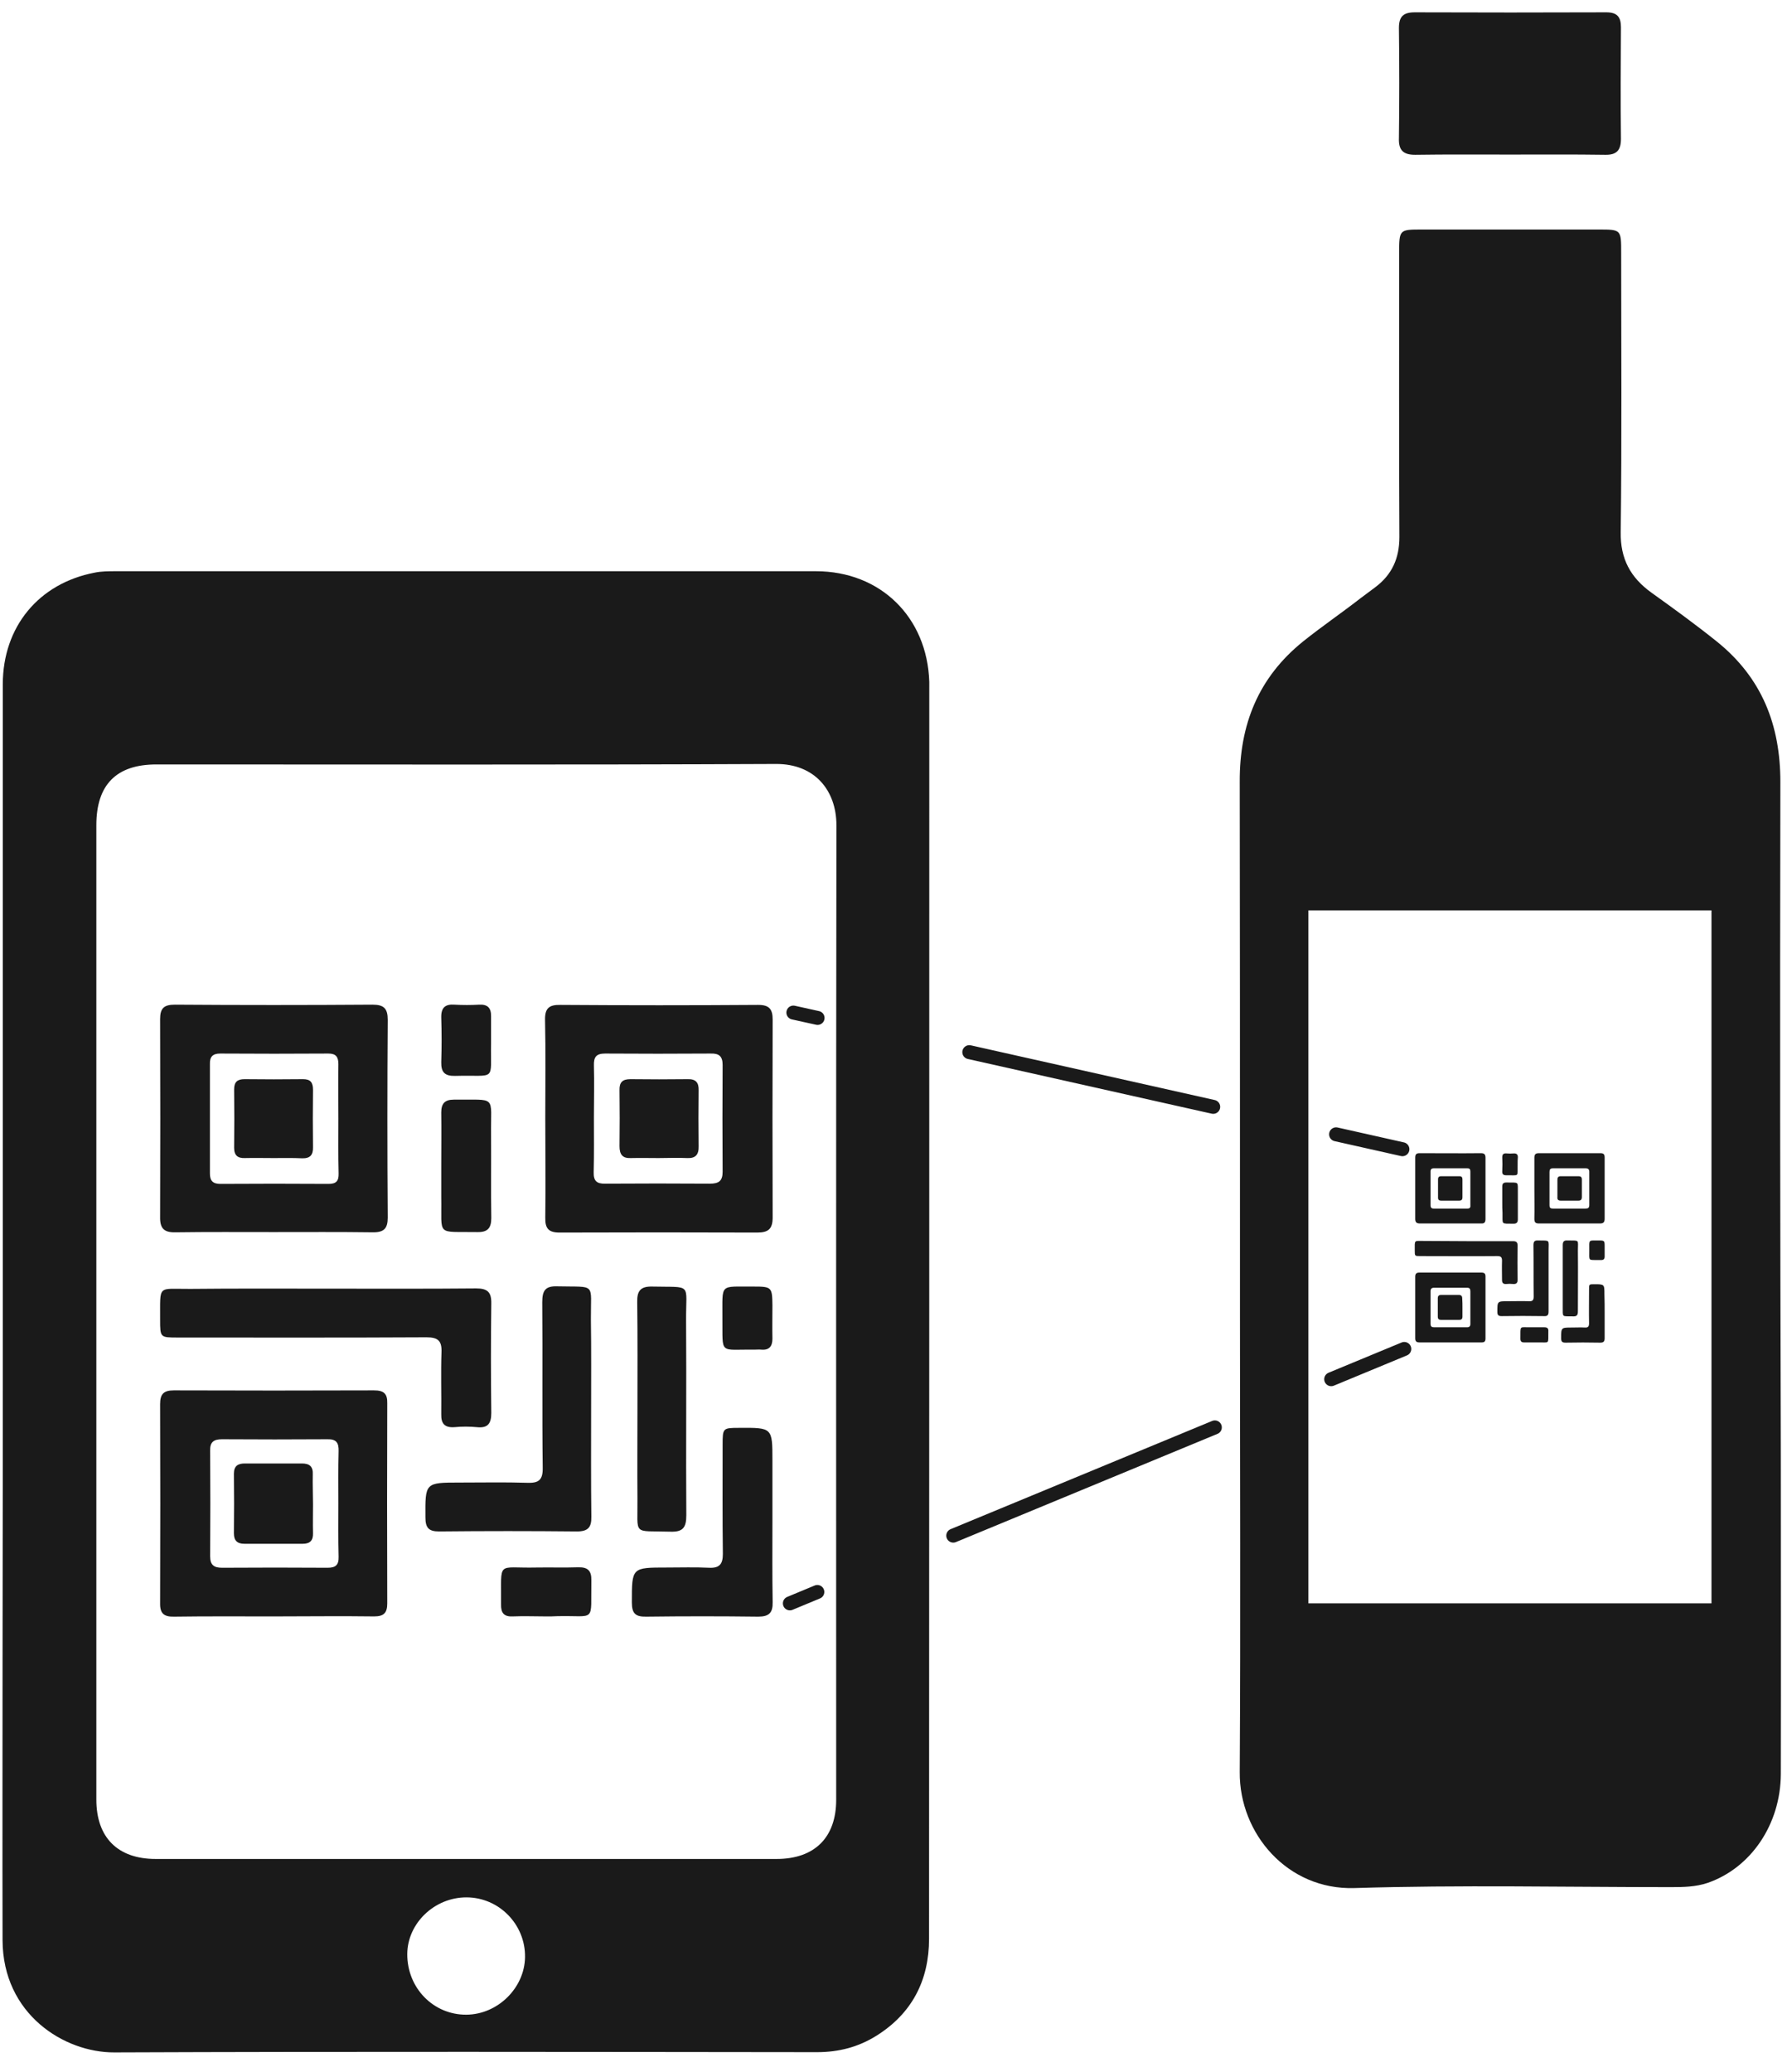 <svg width="77" height="89" viewBox="0 0 77 89" fill="none" xmlns="http://www.w3.org/2000/svg">
<path d="M0.12 56.35C0.12 47.37 0.12 38.38 0.12 29.4C0.12 26.93 1.66 25.06 4.07 24.6C4.36 24.54 4.67 24.54 4.97 24.54C15 24.54 25.03 24.54 35.06 24.54C37.83 24.54 39.84 26.51 39.93 29.29C39.93 29.36 39.93 29.43 39.93 29.5C39.93 47.43 39.93 65.36 39.92 83.29C39.92 85.07 39.19 86.5 37.65 87.46C36.88 87.94 36.04 88.16 35.11 88.16C25.04 88.15 14.98 88.13 4.91 88.17C2.77 88.18 0.12 86.54 0.11 83.35C0.1 79.32 0.11 75.29 0.11 71.27C0.12 66.3 0.12 61.33 0.12 56.35ZM4.14 56.29C4.14 63.3 4.14 70.3 4.14 77.31C4.14 78.94 5.06 79.86 6.69 79.86C15.58 79.86 24.48 79.86 33.37 79.86C35 79.86 35.93 78.94 35.93 77.32C35.93 63.36 35.92 49.4 35.94 35.45C35.94 33.97 35.02 32.81 33.34 32.82C24.47 32.86 15.59 32.84 6.72 32.84C5 32.84 4.14 33.71 4.14 35.45C4.14 42.39 4.14 49.34 4.14 56.29ZM20.04 81.51C18.67 81.51 17.51 82.62 17.5 83.94C17.49 85.4 18.62 86.56 20.04 86.55C21.39 86.54 22.54 85.4 22.56 84.08C22.58 82.67 21.44 81.51 20.04 81.51Z" fill="#1A1A1A"/>
<path d="M11.75 52.93C10.34 52.93 8.94 52.92 7.53 52.94C7.04 52.95 6.87 52.76 6.88 52.28C6.89 49.45 6.89 46.61 6.88 43.78C6.88 43.32 7.04 43.16 7.51 43.16C10.34 43.18 13.17 43.18 16.01 43.16C16.5 43.16 16.66 43.33 16.66 43.81C16.64 46.64 16.64 49.48 16.66 52.31C16.66 52.77 16.5 52.94 16.04 52.94C14.6 52.92 13.17 52.93 11.75 52.93ZM14.54 48.06C14.54 47.28 14.53 46.49 14.54 45.71C14.54 45.4 14.43 45.26 14.11 45.26C12.56 45.27 11.01 45.27 9.46 45.26C9.14 45.26 9.01 45.4 9.02 45.71C9.02 47.28 9.02 48.84 9.02 50.41C9.02 50.72 9.14 50.86 9.47 50.86C11.02 50.85 12.57 50.85 14.12 50.86C14.45 50.86 14.56 50.73 14.55 50.41C14.53 49.62 14.54 48.84 14.54 48.06Z" fill="#1A1A1A"/>
<path d="M23.43 48.03C23.43 46.62 23.45 45.21 23.42 43.81C23.41 43.31 23.6 43.16 24.08 43.17C26.91 43.19 29.74 43.19 32.58 43.17C33.05 43.17 33.2 43.35 33.2 43.8C33.19 46.63 33.19 49.47 33.2 52.3C33.2 52.79 33.02 52.95 32.54 52.95C29.71 52.94 26.88 52.94 24.04 52.95C23.57 52.95 23.42 52.77 23.43 52.31C23.45 50.88 23.43 49.45 23.43 48.03ZM25.52 48.01C25.52 48.79 25.53 49.58 25.51 50.36C25.5 50.73 25.64 50.86 26.01 50.85C27.51 50.84 29 50.84 30.5 50.85C30.88 50.85 31.05 50.74 31.05 50.34C31.04 48.81 31.04 47.28 31.05 45.75C31.05 45.38 30.9 45.25 30.54 45.26C29.03 45.27 27.51 45.27 26 45.26C25.61 45.26 25.51 45.42 25.52 45.77C25.54 46.52 25.52 47.27 25.52 48.01Z" fill="#1A1A1A"/>
<path d="M11.75 69.44C10.33 69.44 8.9 69.43 7.48 69.45C7.05 69.46 6.87 69.32 6.88 68.87C6.89 66.02 6.89 63.17 6.88 60.32C6.88 59.89 7.03 59.73 7.47 59.73C10.34 59.74 13.2 59.74 16.07 59.73C16.48 59.73 16.65 59.86 16.64 60.28C16.63 63.15 16.63 66.01 16.64 68.88C16.64 69.29 16.49 69.44 16.08 69.44C14.63 69.42 13.19 69.44 11.75 69.44ZM14.54 64.58C14.54 63.83 14.53 63.09 14.55 62.34C14.56 61.98 14.45 61.82 14.07 61.83C12.56 61.84 11.05 61.84 9.54 61.83C9.18 61.83 9.02 61.95 9.03 62.32C9.04 63.83 9.04 65.34 9.03 66.86C9.03 67.24 9.2 67.35 9.55 67.35C11.06 67.34 12.57 67.34 14.08 67.35C14.42 67.35 14.56 67.23 14.55 66.88C14.53 66.11 14.54 65.35 14.54 64.58Z" fill="#1A1A1A"/>
<path d="M14.05 55.36C16.19 55.36 18.32 55.37 20.46 55.35C20.95 55.35 21.12 55.51 21.11 56C21.09 57.57 21.09 59.13 21.11 60.7C21.11 61.16 20.96 61.36 20.49 61.31C20.17 61.28 19.85 61.28 19.53 61.31C19.11 61.34 18.95 61.16 18.96 60.76C18.97 59.87 18.94 58.98 18.97 58.09C18.99 57.6 18.82 57.45 18.33 57.45C14.77 57.47 11.21 57.46 7.65 57.46C6.88 57.46 6.88 57.46 6.88 56.69C6.89 55.16 6.74 55.38 8.18 55.37C10.13 55.35 12.09 55.36 14.05 55.36Z" fill="#1A1A1A"/>
<path d="M25.4 60.57C25.4 62.1 25.39 63.63 25.41 65.16C25.42 65.62 25.26 65.79 24.79 65.79C22.81 65.77 20.84 65.77 18.86 65.79C18.42 65.79 18.28 65.63 18.28 65.19C18.27 63.69 18.26 63.69 19.77 63.69C20.73 63.69 21.69 63.67 22.65 63.7C23.15 63.72 23.33 63.58 23.32 63.05C23.29 60.68 23.32 58.31 23.3 55.94C23.3 55.43 23.44 55.24 23.96 55.26C25.64 55.3 25.38 55.08 25.39 56.67C25.41 57.97 25.4 59.27 25.4 60.57Z" fill="#1A1A1A"/>
<path d="M33.19 65.41C33.19 66.55 33.18 67.69 33.2 68.83C33.21 69.28 33.05 69.45 32.58 69.45C30.98 69.43 29.37 69.43 27.77 69.45C27.31 69.46 27.15 69.32 27.15 68.84C27.15 67.34 27.14 67.34 28.65 67.34C29.26 67.34 29.86 67.32 30.47 67.35C30.91 67.37 31.06 67.2 31.06 66.76C31.04 65.19 31.05 63.62 31.05 62.06C31.05 61.35 31.06 61.34 31.76 61.34C33.19 61.33 33.19 61.33 33.19 62.74C33.19 63.62 33.19 64.52 33.19 65.41Z" fill="#1A1A1A"/>
<path d="M27.39 60.52C27.39 58.99 27.4 57.46 27.38 55.93C27.37 55.45 27.53 55.26 28.02 55.27C29.77 55.31 29.47 55.09 29.48 56.7C29.5 59.5 29.47 62.29 29.49 65.09C29.49 65.62 29.35 65.82 28.8 65.8C27.15 65.75 27.41 66 27.39 64.37C27.38 63.08 27.39 61.8 27.39 60.52Z" fill="#1A1A1A"/>
<path d="M18.96 50.09C18.96 49.32 18.97 48.56 18.96 47.79C18.96 47.41 19.11 47.24 19.5 47.24C21.38 47.26 21.08 47.02 21.1 48.75C21.11 49.94 21.09 51.13 21.11 52.33C21.11 52.76 20.95 52.94 20.51 52.93C18.71 52.9 18.99 53.14 18.96 51.42C18.96 50.98 18.96 50.53 18.96 50.09Z" fill="#1A1A1A"/>
<path d="M23.47 69.44C22.99 69.44 22.51 69.42 22.03 69.44C21.66 69.46 21.52 69.29 21.53 68.93C21.55 67 21.31 67.38 23.04 67.34C23.64 67.33 24.25 67.35 24.85 67.33C25.27 67.32 25.42 67.49 25.41 67.9C25.38 69.75 25.63 69.39 23.95 69.43C23.79 69.44 23.63 69.44 23.47 69.44Z" fill="#1A1A1A"/>
<path d="M21.1 44.82C21.07 46.5 21.36 46.17 19.55 46.22C19.11 46.23 18.95 46.06 18.96 45.63C18.98 44.99 18.98 44.35 18.96 43.71C18.95 43.29 19.13 43.13 19.53 43.16C19.88 43.18 20.24 43.18 20.59 43.16C20.96 43.14 21.11 43.31 21.1 43.67C21.1 44.01 21.1 44.35 21.1 44.82Z" fill="#1A1A1A"/>
<path d="M31.04 56.61C31.05 55.11 30.89 55.28 32.38 55.27C33.16 55.27 33.18 55.3 33.19 56.07C33.19 56.55 33.18 57.03 33.19 57.51C33.19 57.84 33.05 58.01 32.71 57.98C32.62 57.97 32.53 57.98 32.44 57.98C30.87 57.96 31.06 58.23 31.04 56.61Z" fill="#1A1A1A"/>
<path d="M11.75 49.75C11.34 49.75 10.93 49.74 10.52 49.75C10.22 49.76 10.06 49.64 10.06 49.31C10.07 48.47 10.07 47.64 10.06 46.8C10.06 46.48 10.2 46.36 10.51 46.36C11.35 46.37 12.18 46.37 13.02 46.36C13.35 46.36 13.45 46.51 13.45 46.82C13.44 47.64 13.44 48.46 13.45 49.28C13.46 49.62 13.32 49.77 12.98 49.76C12.57 49.74 12.16 49.75 11.75 49.75Z" fill="#1A1A1A"/>
<path d="M28.29 49.75C27.9 49.75 27.51 49.74 27.12 49.75C26.75 49.77 26.62 49.6 26.62 49.24C26.63 48.44 26.63 47.64 26.62 46.84C26.61 46.5 26.74 46.36 27.09 46.36C27.91 46.37 28.73 46.37 29.55 46.36C29.89 46.35 30.03 46.5 30.02 46.84C30.01 47.64 30.01 48.44 30.02 49.24C30.03 49.6 29.89 49.77 29.52 49.75C29.11 49.73 28.7 49.75 28.29 49.75Z" fill="#1A1A1A"/>
<path d="M13.45 64.63C13.45 65.04 13.44 65.45 13.45 65.86C13.46 66.17 13.33 66.32 13.01 66.32C12.17 66.32 11.34 66.32 10.5 66.32C10.19 66.32 10.05 66.18 10.05 65.87C10.06 65.02 10.06 64.16 10.05 63.31C10.05 62.98 10.22 62.87 10.52 62.87C11.34 62.87 12.16 62.87 12.97 62.87C13.3 62.87 13.46 63 13.44 63.35C13.43 63.77 13.45 64.2 13.45 64.63Z" fill="#1A1A1A"/>
<path d="M60.81 6.65C62.17 6.63 63.53 6.64 64.89 6.64C66.25 6.64 67.61 6.63 68.97 6.65C69.46 6.66 69.65 6.46 69.65 5.97C69.63 4.37 69.64 2.77 69.65 1.17C69.65 0.72 69.48 0.53 69.02 0.53C66.28 0.54 63.53 0.54 60.79 0.53C60.3 0.53 60.11 0.71 60.11 1.2C60.13 2.78 60.13 4.36 60.11 5.93C60.09 6.45 60.29 6.65 60.81 6.65Z" fill="#1A1A1A"/>
<path d="M76.5 33.59C76.5 31.15 75.71 29.12 73.77 27.56C72.86 26.83 71.91 26.14 70.96 25.46C70.06 24.81 69.62 24.01 69.64 22.85C69.69 18.86 69.66 14.86 69.66 10.87C69.66 9.86 69.66 9.86 68.69 9.86C66.16 9.86 63.63 9.86 61.1 9.86C60.13 9.86 60.12 9.86 60.12 10.87C60.12 14.94 60.11 19 60.13 23.07C60.13 23.99 59.81 24.69 59.09 25.23C58.88 25.39 58.67 25.54 58.46 25.7C57.65 26.33 56.8 26.91 56 27.55C54.06 29.11 53.26 31.14 53.27 33.58C53.28 41.42 53.28 44.47 53.28 52.31C53.28 53.7 53.28 55.08 53.28 56.47C53.28 63.02 53.31 69.58 53.27 76.13C53.25 78.77 55.32 81.2 58.2 81.11C62.73 80.97 67.27 81.07 71.81 81.07C72.34 81.07 72.86 81.06 73.37 80.89C75.23 80.25 76.51 78.38 76.52 76.21C76.53 71.69 76.52 67.17 76.52 62.65C76.49 51.37 76.48 44.88 76.5 33.59ZM73.54 68.88H56.22V39.11H73.54V68.88Z" fill="#1A1A1A"/>
<path d="M62.32 52.56C61.88 52.56 61.45 52.56 61.01 52.56C60.86 52.56 60.81 52.5 60.81 52.36C60.81 51.48 60.81 50.61 60.81 49.73C60.81 49.59 60.86 49.54 61 49.54C61.88 49.54 62.75 49.55 63.63 49.54C63.78 49.54 63.83 49.59 63.83 49.74C63.83 50.62 63.83 51.49 63.83 52.37C63.83 52.51 63.78 52.57 63.64 52.56C63.2 52.56 62.76 52.56 62.32 52.56ZM63.18 51.06C63.18 50.82 63.18 50.58 63.18 50.33C63.18 50.23 63.15 50.19 63.05 50.19C62.57 50.19 62.09 50.19 61.61 50.19C61.51 50.19 61.47 50.23 61.47 50.33C61.47 50.81 61.47 51.3 61.47 51.78C61.47 51.88 61.51 51.92 61.61 51.92C62.09 51.92 62.57 51.92 63.05 51.92C63.15 51.92 63.19 51.88 63.18 51.78C63.18 51.54 63.18 51.3 63.18 51.06Z" fill="#1A1A1A"/>
<path d="M65.93 51.05C65.93 50.61 65.93 50.18 65.93 49.74C65.93 49.59 65.98 49.54 66.13 49.54C67.01 49.54 67.88 49.54 68.76 49.54C68.91 49.54 68.95 49.59 68.95 49.73C68.95 50.61 68.95 51.48 68.95 52.36C68.95 52.51 68.89 52.56 68.75 52.56C67.87 52.56 67 52.56 66.12 52.56C65.97 52.56 65.93 52.5 65.93 52.36C65.94 51.93 65.93 51.49 65.93 51.05ZM66.58 51.04C66.58 51.28 66.58 51.53 66.58 51.77C66.58 51.89 66.62 51.92 66.73 51.92C67.19 51.92 67.66 51.92 68.12 51.92C68.24 51.92 68.29 51.89 68.29 51.76C68.29 51.29 68.29 50.81 68.29 50.34C68.29 50.23 68.24 50.19 68.13 50.19C67.66 50.19 67.19 50.19 66.73 50.19C66.61 50.19 66.58 50.24 66.58 50.35C66.58 50.58 66.58 50.81 66.58 51.04Z" fill="#1A1A1A"/>
<path d="M62.32 57.67C61.88 57.67 61.44 57.67 61 57.67C60.87 57.67 60.81 57.63 60.81 57.49C60.81 56.61 60.81 55.73 60.81 54.85C60.81 54.72 60.86 54.67 60.99 54.67C61.88 54.67 62.76 54.67 63.65 54.67C63.78 54.67 63.83 54.71 63.83 54.84C63.83 55.73 63.83 56.61 63.83 57.5C63.83 57.63 63.78 57.67 63.66 57.67C63.21 57.67 62.76 57.67 62.32 57.67ZM63.18 56.17C63.18 55.94 63.18 55.71 63.18 55.48C63.18 55.37 63.15 55.32 63.03 55.32C62.56 55.32 62.09 55.32 61.63 55.32C61.52 55.32 61.47 55.36 61.47 55.47C61.47 55.94 61.47 56.41 61.47 56.87C61.47 56.99 61.52 57.02 61.63 57.02C62.1 57.02 62.57 57.02 63.03 57.02C63.13 57.02 63.18 56.98 63.18 56.88C63.18 56.64 63.18 56.41 63.18 56.17Z" fill="#1A1A1A"/>
<path d="M63.03 53.32C63.69 53.32 64.35 53.32 65.01 53.32C65.16 53.32 65.21 53.37 65.21 53.52C65.2 54 65.2 54.49 65.21 54.97C65.21 55.11 65.16 55.17 65.02 55.16C64.92 55.15 64.82 55.15 64.72 55.16C64.59 55.17 64.54 55.11 64.54 54.99C64.54 54.71 64.53 54.44 64.54 54.16C64.54 54.01 64.49 53.96 64.34 53.96C63.24 53.97 62.14 53.96 61.03 53.96C60.79 53.96 60.79 53.96 60.79 53.72C60.79 53.25 60.75 53.31 61.19 53.31C61.82 53.31 62.42 53.32 63.03 53.32Z" fill="#1A1A1A"/>
<path d="M66.54 54.93C66.54 55.4 66.54 55.88 66.54 56.35C66.54 56.49 66.49 56.55 66.35 56.54C65.74 56.53 65.13 56.53 64.52 56.54C64.38 56.54 64.34 56.49 64.34 56.36C64.34 55.9 64.33 55.9 64.8 55.9C65.1 55.9 65.4 55.89 65.69 55.9C65.85 55.91 65.9 55.86 65.9 55.7C65.89 54.97 65.9 54.23 65.89 53.5C65.89 53.34 65.93 53.28 66.1 53.29C66.62 53.3 66.54 53.24 66.54 53.73C66.54 54.12 66.54 54.53 66.54 54.93Z" fill="#1A1A1A"/>
<path d="M68.95 56.43C68.95 56.78 68.95 57.14 68.95 57.49C68.95 57.63 68.9 57.68 68.76 57.68C68.26 57.67 67.77 57.67 67.27 57.68C67.13 57.68 67.08 57.64 67.08 57.49C67.08 57.03 67.08 57.03 67.54 57.03C67.73 57.03 67.92 57.02 68.1 57.03C68.24 57.04 68.28 56.98 68.28 56.85C68.27 56.36 68.28 55.88 68.28 55.39C68.28 55.17 68.28 55.17 68.5 55.17C68.94 55.17 68.94 55.17 68.94 55.6C68.95 55.87 68.95 56.15 68.95 56.43Z" fill="#1A1A1A"/>
<path d="M67.15 54.91C67.15 54.44 67.15 53.96 67.15 53.49C67.15 53.34 67.2 53.28 67.35 53.29C67.89 53.3 67.8 53.23 67.8 53.73C67.81 54.6 67.8 55.46 67.8 56.33C67.8 56.49 67.76 56.56 67.59 56.55C67.08 56.54 67.16 56.61 67.15 56.11C67.15 55.71 67.15 55.31 67.15 54.91Z" fill="#1A1A1A"/>
<path d="M64.55 51.68C64.55 51.44 64.55 51.21 64.55 50.97C64.55 50.85 64.6 50.8 64.72 50.8C65.3 50.81 65.21 50.73 65.22 51.27C65.22 51.64 65.22 52.01 65.22 52.38C65.22 52.51 65.17 52.57 65.04 52.57C64.48 52.56 64.57 52.63 64.56 52.1C64.55 51.96 64.55 51.82 64.55 51.68Z" fill="#1A1A1A"/>
<path d="M65.94 57.67C65.79 57.67 65.64 57.67 65.49 57.67C65.37 57.67 65.33 57.62 65.33 57.51C65.34 56.91 65.26 57.03 65.8 57.02C65.99 57.02 66.17 57.02 66.36 57.02C66.49 57.02 66.54 57.07 66.53 57.2C66.52 57.77 66.6 57.66 66.08 57.67C66.04 57.67 65.99 57.67 65.94 57.67Z" fill="#1A1A1A"/>
<path d="M65.21 50.06C65.2 50.58 65.29 50.48 64.73 50.49C64.59 50.49 64.54 50.44 64.55 50.31C64.56 50.11 64.56 49.91 64.55 49.72C64.55 49.59 64.6 49.54 64.73 49.55C64.84 49.56 64.95 49.56 65.06 49.55C65.17 49.55 65.22 49.6 65.22 49.71C65.21 49.8 65.21 49.91 65.21 50.06Z" fill="#1A1A1A"/>
<path d="M68.29 53.7C68.29 53.24 68.24 53.29 68.7 53.29C68.94 53.29 68.95 53.3 68.95 53.54C68.95 53.69 68.95 53.84 68.95 53.98C68.95 54.08 68.91 54.13 68.8 54.13C68.77 54.13 68.75 54.13 68.72 54.13C68.23 54.12 68.29 54.2 68.29 53.7Z" fill="#1A1A1A"/>
<path d="M62.31 51.58C62.18 51.58 62.06 51.58 61.93 51.58C61.84 51.58 61.79 51.55 61.79 51.45C61.79 51.19 61.79 50.93 61.79 50.67C61.79 50.57 61.83 50.53 61.93 50.53C62.19 50.53 62.45 50.53 62.71 50.53C62.81 50.53 62.84 50.58 62.84 50.67C62.84 50.92 62.84 51.18 62.84 51.43C62.84 51.54 62.8 51.58 62.69 51.58C62.57 51.58 62.44 51.58 62.31 51.58Z" fill="#1A1A1A"/>
<path d="M67.43 51.58C67.31 51.58 67.19 51.58 67.07 51.58C66.95 51.58 66.91 51.53 66.92 51.42C66.92 51.17 66.92 50.92 66.92 50.68C66.92 50.58 66.96 50.53 67.06 50.53C67.31 50.53 67.57 50.53 67.82 50.53C67.93 50.53 67.97 50.57 67.97 50.68C67.97 50.93 67.97 51.18 67.97 51.42C67.97 51.53 67.93 51.58 67.82 51.58C67.69 51.58 67.56 51.58 67.43 51.58Z" fill="#1A1A1A"/>
<path d="M62.84 56.18C62.84 56.31 62.84 56.43 62.84 56.56C62.84 56.66 62.8 56.7 62.7 56.7C62.44 56.7 62.18 56.7 61.92 56.7C61.82 56.7 61.78 56.66 61.78 56.56C61.78 56.3 61.78 56.03 61.78 55.77C61.78 55.67 61.83 55.63 61.92 55.63C62.17 55.63 62.43 55.63 62.68 55.63C62.78 55.63 62.83 55.67 62.83 55.78C62.84 55.92 62.84 56.05 62.84 56.18Z" fill="#1A1A1A"/>
<path d="M57.41 48.73L60.26 49.37" stroke="#1A1A1A" stroke-width="0.6" stroke-miterlimit="10" stroke-linecap="round" stroke-linejoin="round"/>
<path d="M41.65 45.2L52.13 47.55" stroke="#1A1A1A" stroke-width="0.6" stroke-miterlimit="10" stroke-linecap="round" stroke-linejoin="round"/>
<path d="M34.09 43.5L35.13 43.73" stroke="#1A1A1A" stroke-width="0.6" stroke-miterlimit="10" stroke-linecap="round" stroke-linejoin="round"/>
<path d="M57.2 59.25L60.34 57.95" stroke="#1A1A1A" stroke-width="0.6" stroke-miterlimit="10" stroke-linecap="round" stroke-linejoin="round"/>
<path d="M40.96 65.97L52.2 61.32" stroke="#1A1A1A" stroke-width="0.6" stroke-miterlimit="10" stroke-linecap="round" stroke-linejoin="round"/>
<path d="M33.94 68.88L35.12 68.39" stroke="#1A1A1A" stroke-width="0.6" stroke-miterlimit="10" stroke-linecap="round" stroke-linejoin="round"/>
</svg>
